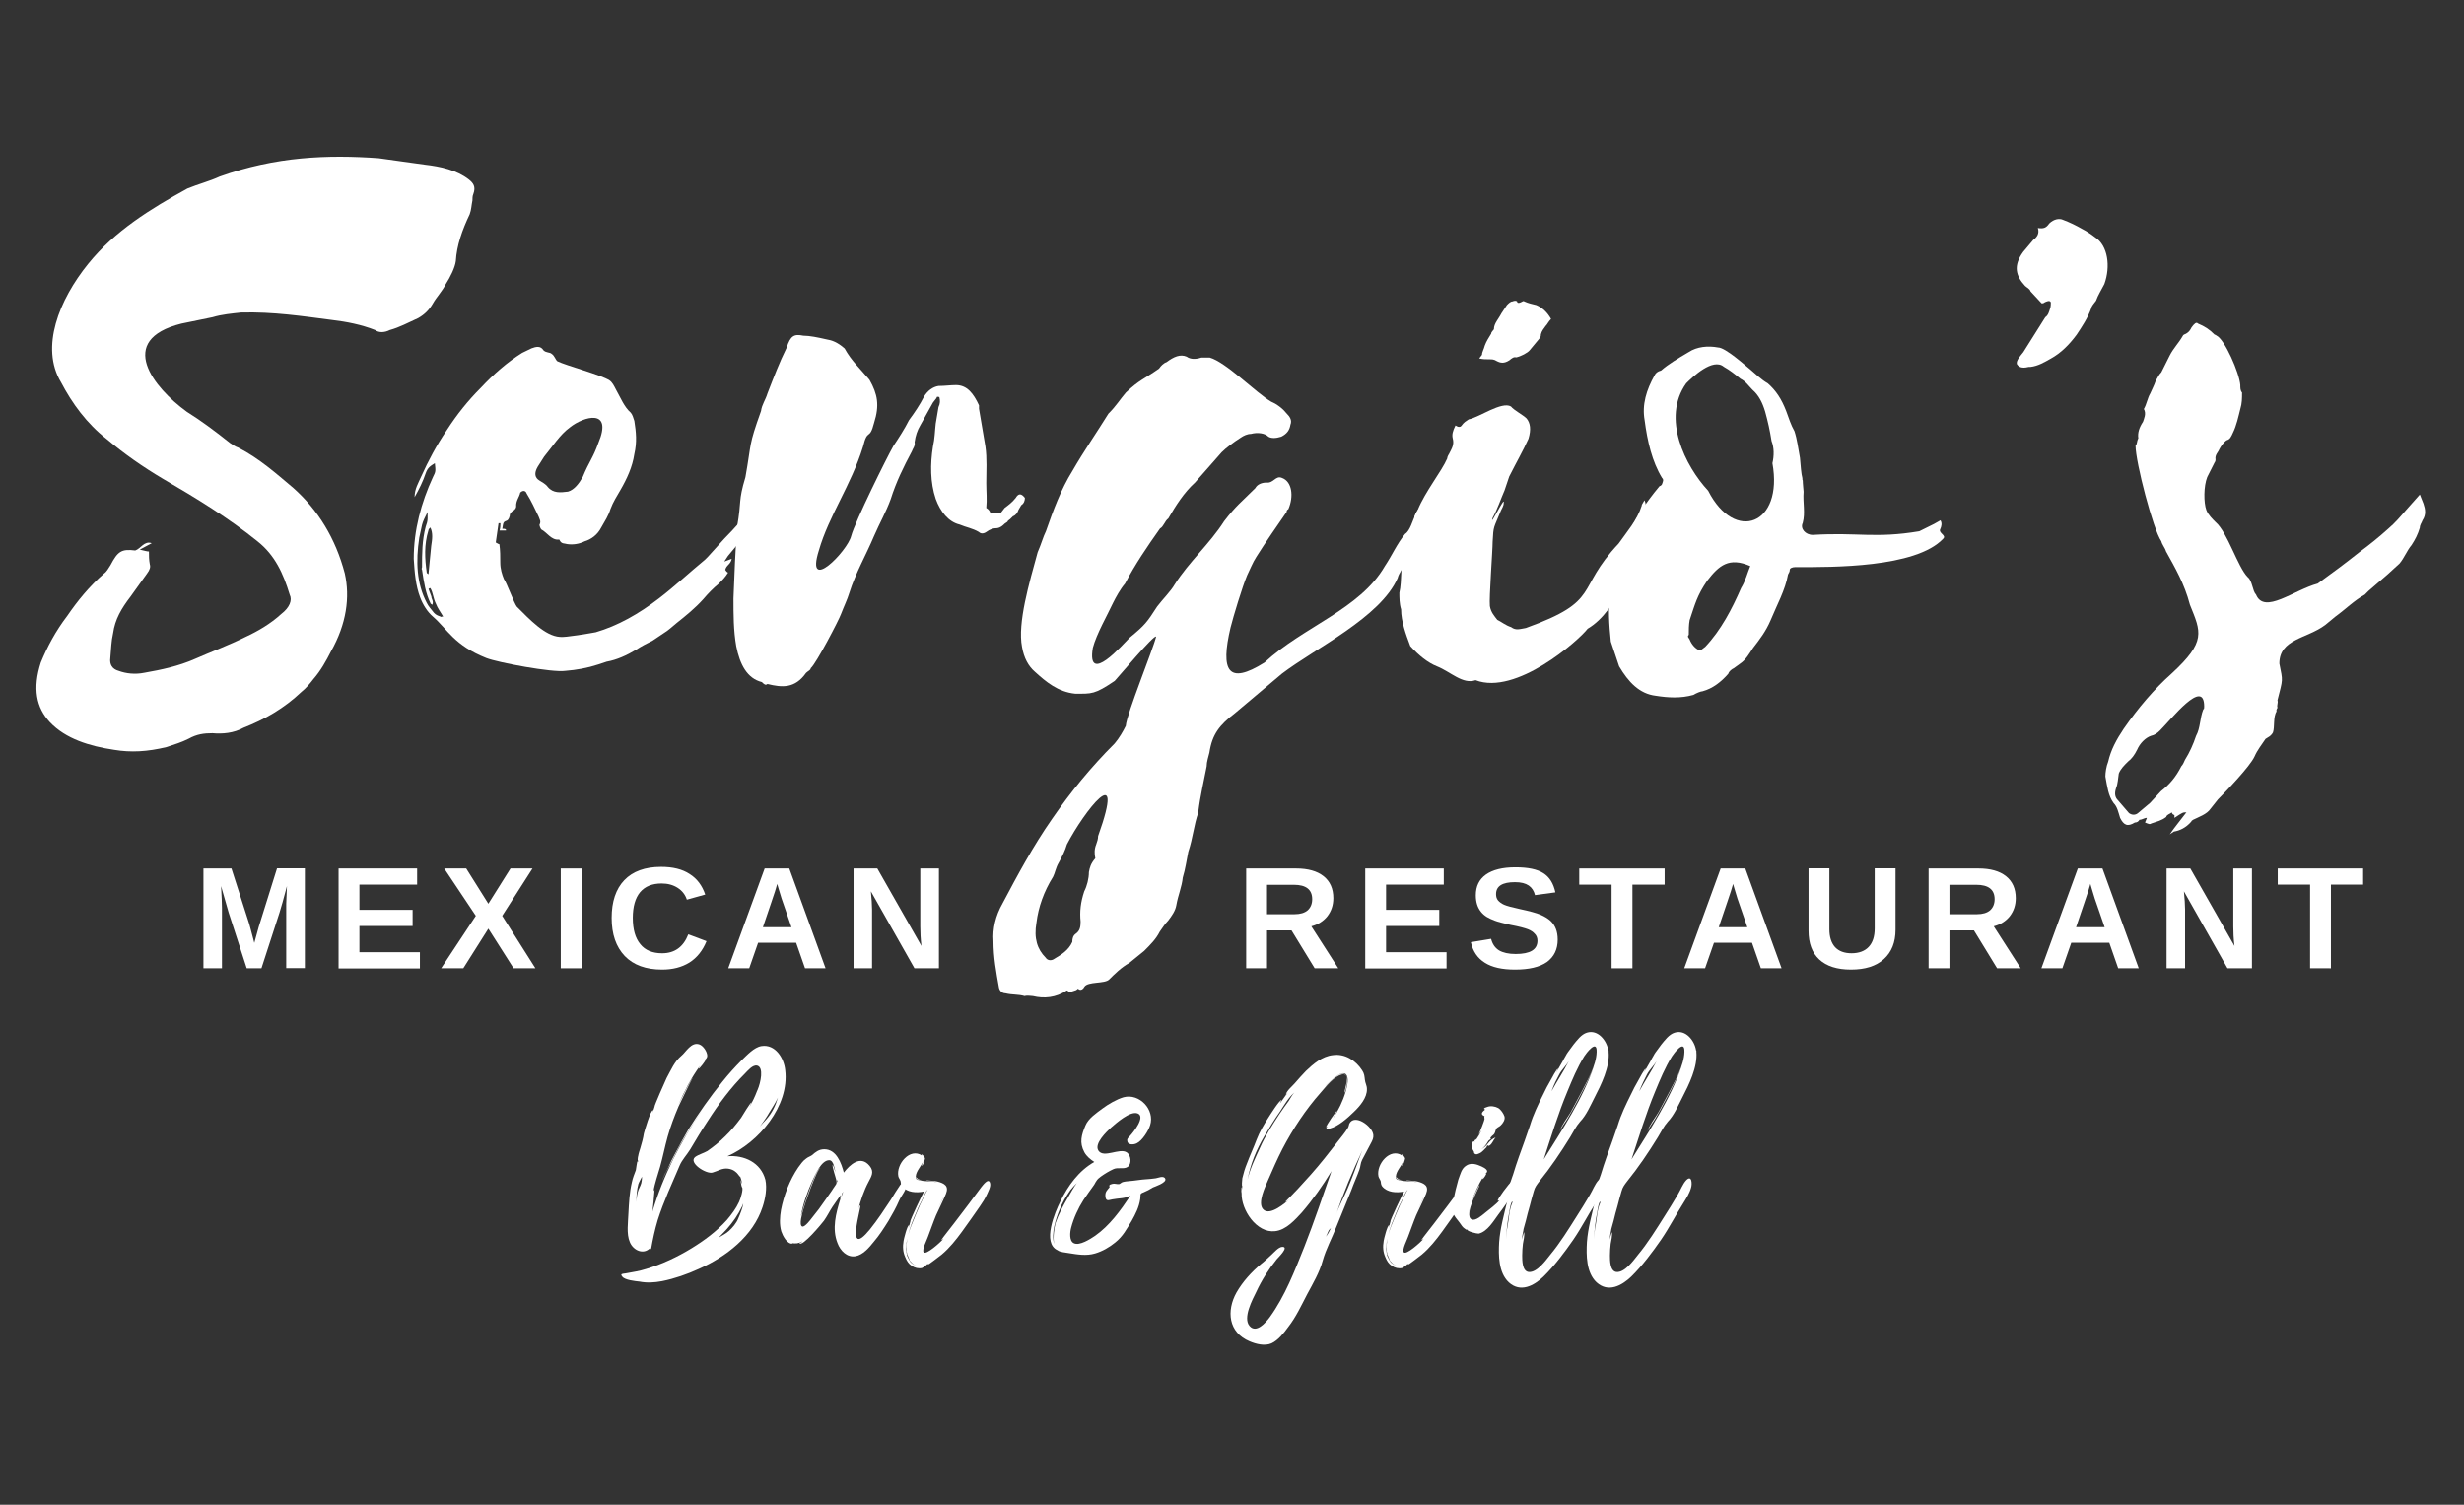 <?xml version="1.0" encoding="utf-8"?>
<!-- Generator: Adobe Illustrator 28.1.0, SVG Export Plug-In . SVG Version: 6.00 Build 0)  -->
<svg version="1.1" id="Layer_1" xmlns="http://www.w3.org/2000/svg" xmlns:xlink="http://www.w3.org/1999/xlink" x="0px" y="0px"
	 viewBox="0 0 1690.9 1032.6" style="enable-background:new 0 0 1690.9 1032.6;" xml:space="preserve">
<rect x="0" y="0" width="1690.9" height="1032.6" fill="#333333" stroke="none"/>
<style type="text/css">
	.st0{fill:#FFFFFF;}
</style>
<g>
	<g transform="translate(37.5, 168.171)">
		<g>
			<path class="st0" d="M90.7,114.4C68,98,41.6,65.2,87,53.9l21.4-4.4c6.3-1.9,13.2-2.5,19.5-3.2c22.1-0.6,42.2,2.5,62.4,5.1
				c10.1,1.2,20.2,3.2,29.6,6.9c2.5,1.9,6.3,1.9,10.1,0c6.9-1.9,12.6-5.1,19.5-8.2c4.4-2.5,7.6-5.7,10.1-10.1
				c2.5-4.4,6.3-8.2,8.8-13.2c3.2-5,6.3-11.3,6.9-15.8c0.6-10.7,4.4-21.4,9.5-32.1c1.2-3.2,1.2-6.3,1.9-9.5c0-1.2,0-3.2,0.6-4.4
				c1.9-5.1,0-7.6-3.2-10.1c-8.2-6.3-18.9-8.8-30.3-10.1l-31.5-4.4c-34.7-2.5-70.6-1.2-109.1,12.6c-6.9,3.2-14.5,5.1-22.1,8.2
				c-25.2,13.9-49.8,29-68.1,51.7C3.1,37.5-10.1,70.2,4.4,94.2c7.6,14.5,17.7,28.4,31.5,39.1c12,10.1,24.6,18.9,38.4,27.1
				c22.7,13.2,45.4,27.1,64.9,42.9c12,9.5,17.7,22.1,22.1,36.6c1.9,3.8,0,8.8-5.7,13.2c-7.5,6.9-16.4,12-24.6,15.8
				c-11.4,5.7-23.3,10.1-34.7,15.1c-11.3,5-23.3,7.5-34.7,9.5c-6.3,1.3-12.6,0.6-17.7-1.3c-4.4-1.2-6.3-4.4-5.7-8.8
				c0.6-6.3,0.6-11.4,1.9-17c1.3-9.5,5.7-17,12-25.2l11.3-15.8c1.9-2.5,2.5-4.4,1.9-6.3c-0.6-3.2-0.6-5.7-0.6-8.8
				c-1.3,0-3.2-0.6-6.3-1.3l8.2-4.4c-5-1.9-7.6,3.8-11.3,5c-9.5-1.2-12,0.6-17,10.1c-1.3,1.9-2.5,4.4-4.4,5.7
				c-10.1,8.8-18.3,18.9-25.2,29C0.6,265-5.1,275.8-9.5,286.5c-5.7,17.7-3.2,30.9,6.3,41c10.7,11.3,27.1,16.4,44.1,18.9
				c11.4,1.9,22.7,1.3,35.9-1.9c5.7-1.9,10.1-3.2,15.1-5.7c5.7-3.2,10.7-3.8,16.4-3.8c6.9,0.6,14.5,0,21.4-3.8
				c14.5-5.7,27.7-13.2,39.7-24.6c3.2-2.5,6.3-6.3,8.2-8.8c5-5.7,8.8-12.6,12-18.9c10.7-18.9,13.2-37.2,9.5-53.6
				c-6.3-23.9-18.3-43.5-35.3-58.6c-12-10.1-23.3-20.2-37.8-27.7c-1.9-0.6-3.8-1.9-5.7-3.2C110.9,128.3,100.8,120.7,90.7,114.4z"/>
		</g>
	</g>
</g>
<g>
	<g transform="translate(84.31, 168.171)">
		<g>
			<path class="st0" d="M272.7,169.9c1.9-1.9,3.8-1.3,4.4,0.6c3.2,5,5.7,10.7,8.2,15.8c0.6,1.9,1.9,3.2,0.6,5.7
				c0,0.6,0.6,2.5,1.3,3.2c3.8,1.9,6.9,7.5,12,6.9c0,0,0.6,0,0.6,0.6c1.3,2.5,3.2,1.9,5.1,2.5c3.8,0.6,8.2,0,12-1.9
				c4.4-1.3,8.8-4.4,11.4-9.5c2.5-4.4,5-8.2,6.3-12.6c1.9-5.1,4.4-8.8,6.9-13.2c4.4-7.6,8.2-15.8,9.5-24.6c1.9-8.2,1.2-15.1,0-22.7
				c-0.6-1.9-1.3-4.4-2.5-5.7c-4.4-3.8-6.9-10.1-10.1-15.8c-1.3-2.5-2.5-5-4.4-6.3c-5.7-3.8-29.6-10.1-35.9-13.2
				c-1.3-1.2-1.9-3.8-3.8-5c-1.3-1.3-3.8-0.6-5.7-2.5c-1.9-3.2-5.1-2.5-8.2-1.3L274,74c-10.1,6.3-19.5,14.5-28.4,24
				c-8.8,8.8-16.4,18.3-23.3,29c-6.9,10.1-12.6,20.8-17.7,32.1c-1.9,4.4-4.4,8.2-4.4,13.9c3.2-5.7,5.7-10.7,7.6-16.4
				c1.3-3.8,3.2-5,6.3-6.9c0.6,5.7,0.6,5.7-1.3,9.5c-8.2,17.7-13.2,36.6-13.2,56.1c0.6,9.5,1.3,18.3,4.4,26.5
				c1.9,5.1,5.1,10.1,8.8,13.2c10.1,8.8,14.5,19.6,36.6,28.4c8.2,3.2,45.4,10.1,54.2,8.8c7.6-0.6,15.1-1.9,22.7-4.4l5.7-1.9
				c6.9-1.2,13.9-4.4,20.2-8.2c3.8-2.5,7.6-4.4,11.4-6.3l7.6-5.1c3.2-1.9,5.7-4.4,8.8-6.9c6.3-5,12.6-10.1,18.3-16.4
				c3.2-3.8,6.9-7.6,10.7-10.7c2.5-2.5,4.4-4.4,6.3-7.5c-1.3-0.6-1.3-1.3-1.9-1.9c0.6-3.2,3.8-3.8,4.4-7.6l-5.1,1.9l2.5-3.8l6.3-7.6
				c2.5-5,5.7-8.8,9.5-13.2c1.2-1.2,2.5-3.2,3.2-5c2.5-5.1,3.8-10.1,5-15.8c-3.8,1.2-5.7,4.4-7.5,7.5c-5.7,8.2-12,15.1-18.9,22.1
				L401.4,214l-1.9,1.9c-10.7,8.8-20.8,18.3-31.5,26.5c-13.9,10.7-28.4,18.9-43.5,23.3c-3.2,0.6-21.4,3.8-24.6,3.2
				c-10.1-0.6-20.8-12-29.6-20.8c-1.9-2.5-6.9-16.4-8.8-18.9c-1.3-3.2-2.5-6.9-2.5-11.3c0-4.4,0-8.2-0.6-12.6
				c-0.6,0-1.3-0.6-2.5-1.2l1.9-13.2h1.3c0,1.2,0,3.2-0.6,5h4.4v-0.6c-0.6-0.6-1.2-0.6-2.5-0.6c0.6-3.8,0.6-4.4,1.9-5.1
				c1.9-0.6,2.5-1.2,3.2-3.8c0-1.9,1.2-2.5,1.9-3.2c1.3-0.6,2.5-1.9,2.5-3.2C269.6,175.5,272.1,173,272.7,169.9z M306.8,125.1
				c9.5-7.6,29.6-13.2,19.5,10.7c-3.8,10.7-6.3,12.6-10.7,23.3c-2.5,4.4-5.7,8.8-10.1,10.1c-5.1,0.6-10.1,1.3-13.9-3.2
				c-1.3-1.9-3.8-3.2-5.7-4.4c-3.2-1.9-3.8-5.1-1.2-9.5l4.4-6.9C294.8,138.3,299.9,130.1,306.8,125.1z M211,235.4
				c1.9,3.2,1.9,6.9,3.8,10.7c1.2,3.2,3.2,5.7,5,8.8c-1.2,0-1.9,0.6-1.9,0c-1.9-0.6-3.2-1.2-4.4-2.5c-1.9-2.5-3.8-4.4-5-6.9
				c-6.9-13.2-7.6-28.4-5.1-44.7l1.9-8.8c0.6-2.5,1.9-5,3.8-8.8v4.4c0,1.9-0.6,3.8-1.3,5.7c-2.5,9.5-2.5,18.3-2.5,27.7
				c0,0.6-0.6,1.2,0,1.9c1.2,8.2,2.5,16.4,5.7,22.7c0,0.6,0.6,0.6,1.3,1.3c1.2-2.5-0.6-3.8-0.6-5.7l-1.9-5.1
				C209.7,236,210.3,235.4,211,235.4z M211,193.8c1.9,3.8,1.3,8.2,0.6,12.6l-1.9,19.5c-0.6-0.6-1.2-0.6-1.2-1.2
				c-1.3-9.5-1.9-18.9,1.2-29C209.7,195.1,210.3,194.4,211,193.8z"/>
		</g>
	</g>
</g>
<g>
	<g transform="translate(123.434, 168.171)">
		<g>
			<path class="st0" d="M438.5,209.6c6.9-24,22.1-44.7,30.3-71.2c3.2-13.2,4.4-3.8,7.6-16.4c3.8-12,2.5-19.6-3.2-29.6
				c-6.3-7.5-12.6-13.2-17-21.4c-5-4.4-8.8-5.7-12.6-6.3c-5.7-1.3-11.4-2.5-15.8-2.5c-6.3-1.3-8.8,0-11.4,8.2
				c-5,10.1-8.8,20.2-13.2,31.5c-1.3,4.4-3.8,7.5-4.4,12c-8.8,24.6-6.3,20.8-10.7,45.4c-5.1,17-2.5,15.8-5.7,34
				c-1.2,16.4-1.9,32.8-2.5,49.2c0,10.7,0,22.1,1.9,32.8c2.5,12.6,7.5,22.1,17.6,24.6c1.3,1.3,2.5,2.5,3.8,1.3
				c10.1,2.5,18.9,3.2,26.5-7.6c1.3-1.3,3.2-1.9,3.2-3.2c3.8-3.2,19.5-33.4,20.8-37.2c1.9-5,4.4-10.1,5.7-14.5
				c4.4-13.9,11.4-25.8,17-39.1c3.8-8.8,8.2-16.4,11.4-25.2c3.8-12,8.8-22.1,14.5-32.8c0.6-1.9,2.5-3.8,1.9-6.3
				c0.6-4.4,1.9-8.2,3.8-11.4l8.8-15.8l2.5-3.2c0-1.3,1.3-0.6,1.9-0.6c0.6,2.5,0.6,4.4-0.6,6.9l-1.9,11.3
				c-0.6,5.1-0.6,10.1-1.9,15.8c-1.9,12-1.9,24.6,1.9,35.9c3.2,8.8,8.8,15.8,16.4,17.6c4.4,1.9,8.8,2.5,13.2,5.1
				c1.3,1.3,3.2,1.3,5.1,0c2.5-1.9,5-2.5,5.7-2.5c2.5,0,4.4-0.6,6.9-3.2l1.9-1.3c0-0.6,1.2-1.3,1.9-1.9l1.9-1.9
				c1.9-0.6,3.2-2.5,3.8-4.4l1.9-3.2c1.9-1.2,2.5-3.2,2.5-5c-2.5-3.2-4.4-3.2-6.3,0c-2.5,3.2-5.1,5-7.6,6.9l-2.5,3.2
				c-1.3,1.3-5.7-0.6-6.9,0.6c-0.6,0.6,0-1.9-3.2-3.8c0.6-5.7,0-11.4,0-17c0-8.2,0.6-17-0.6-25.2l-4.4-25.9V110
				c-3.8-8.2-8.2-13.9-15.8-13.9c-3.8,0-7.6,0.6-12,0.6c-3.8,0.6-7.6,3.2-10.1,7.6c-2.5,5-6.3,10.7-10.1,15.8
				c-3.2,6.3-6.9,12-10.7,17.7c-4.4,7.6-26.5,52.3-29,61.8C458.1,210.2,429,239.8,438.5,209.6z"/>
		</g>
	</g>
</g>
<g>
	<g transform="translate(163.257, 168.171)">
		<g>
			<path class="st0" d="M568.9,511.5c1.9,1.3,1.9,1.3,5.7,0c0.6,0,1.9-1.2,1.9-1.2c1.9,1.9,3.8,0,4.4-1.3c2.5-3.8,13.9-1.9,17-5
				c3.8-3.8,8.2-8.2,13.9-11.4l10.1-8.2c4.4-4.4,8.2-8.2,10.7-13.2c1.9-2.5,3.2-5,5.7-7.5c2.5-3.2,5.1-6.9,5.7-10.7
				c1.2-6.9,3.8-12.6,4.4-18.9c1.9-6.3,2.5-11.4,3.8-17.7c3.2-9.5,3.8-18.3,6.9-27.1v-0.6c1.3-10.7,3.8-20.8,5.7-30.9
				c0-3.2,1.3-6.9,1.9-9.5c1.9-12.6,6.9-18.9,17.6-27.1l32.2-27.1c23.3-17.7,67.4-38.5,79.4-65.6c1.2-5.7,12.6-18.3,14.5-23.3
				c1.9-6.9,2.5-8.8,7.6-13.9l2.5-4.4c1.9-3.2,4.4-0.6,0-5.7c-13.2-10.1-12.6,12.6-19.5,17c-5.7,6.9-8.8,14.5-13.9,22.1
				c-17,29.6-56.1,41.6-82.6,66.2c-25.2,15.8-30.3,5.7-23.3-24c1.9-7.6,8.2-28.4,11.4-35.9c1.9-3.8,3.8-8.8,6.3-12.6
				c6.3-10.1,13.9-20.8,20.8-30.9c0-0.6,0-1.2,1.2-1.9c3.8-8.8,2.5-18.9-4.4-21.4c-4.4-1.9-5.7,3.8-10.7,3.2c-3.2,0-6.3,1.3-7.6,3.8
				c-9.5,9.5-13.2,12-21.4,22.7c-10.1,15.8-24,27.7-34,43.5c-2.5,4.4-8.2,10.1-12,15.1c-6.9,10.7-8.2,12.6-18.9,21.4
				c-4.4,4.4-29.6,33.4-25.2,6.9c2.5-9.5,10.1-22.7,13.9-30.9c1.9-3.8,5-9.5,8.2-13.2c6.9-13.2,15.1-25.2,24-37.8
				c2.5-1.3,3.2-5.1,5.7-6.9c5.1-8.8,10.7-17.7,18.3-24.6l18.3-20.8c3.2-3.2,8.2-6.9,13.2-10.1c1.9-1.3,4.4-2.5,6.9-2.5
				c4.4-1.2,9.5-0.6,12,1.9c1.9,1.2,5,1.2,8.8,0c3.8-1.9,5.7-4.4,6.3-8.2c1.3-3.2-0.6-5.7-2.5-7.6c-2.5-3.2-6.3-6.3-10.7-8.2
				c-10.7-6.3-30.9-27.1-42.2-30.3h-5.7c-3.8,1.3-7.5,1.3-10.1-0.6c-4.4-1.9-8.8,0-13.9,3.8c-1.9,0.6-3.8,2.5-5.1,4.4
				c-10.7,7.5-13.2,7.5-22.7,16.4c-3.8,4.4-6.9,9.5-12,14.5c-8.2,13.2-17,25.9-24.6,39.1c-8.2,13.2-13.2,27.1-18.3,41.6
				c-1.9,3.8-3.2,8.8-5.7,14.5c-5.7,20.8-13.9,48.5-10.7,64.9c1.3,7.6,4.4,13.2,8.8,17c7.6,6.9,15.8,13.9,27.7,15.1
				c11.4,0,13.2,0.6,27.1-8.8c1.3-1.2,27.7-32.8,28.4-30.3c-1.9,8.2-20.2,53-20.8,61.2c-1.9,3.8-4.4,8.2-7.6,12
				c-16.4,16.4-30.3,33.4-42.9,51.7c-13.2,18.9-24,39.1-34,58c-5,8.8-6.9,17.7-6.3,25.9c0,11.3,1.9,21.4,3.8,32.1
				c0.6,2.5,2.5,3.8,4.4,3.8c5,1.2,8.8,0.6,13.2,1.9c1.9-0.6,4.4,0,5.7,0C553.1,517.2,561.3,516.6,568.9,511.5z M568.9,411.3
				c11.4-22.1,41-60.5,21.4-5.7c0,1.9-0.6,3.8-1.3,5.7c-1.3,3.2-1.3,6.3-0.6,9.5c-3.2,3.8-3.8,6.3-4.4,9.5c0,4.4-1.3,9.5-3.2,13.2
				c-2.5,7.5-3.2,13.9-2.5,20.8c0,3.8-0.6,6.3-3.2,8.2c-1.9,1.3-2.5,3.2-2.5,5.7c-2.5,5.7-7.6,8.8-12,11.4c-2.5,1.9-5.1,1.3-6.3-0.6
				c-5.7-5.7-8.2-13.2-6.3-24c1.3-10.7,5.1-21.4,11.4-31.5c1.3-2.5,1.9-6.3,3.8-9.5C565.7,419.5,567.6,415.7,568.9,411.3z"/>
		</g>
	</g>
</g>
<g>
	<g transform="translate(208.902, 168.171)">
		<g>
			<path class="st0" d="M789.9,123.8c-1.9,3.8-2.5,6.3-1.9,8.8c1.2,4.4-0.6,6.9-2.5,10.7c0,0-1.3,1.9-1.3,3.2
				c-3.8,8.8-15.1,22.7-20.2,35.3c-7.6,12.6,5.7-0.6,5.7-0.6c-3.2,4.4-3.8,8.2-6.9,12.6c-0.6,0.6-1.2,3.2-1.9,3.2
				c-4.4,0.6-3.2,3.8-4.4,4.4c0,3.8-1.2,6.9-1.9,10.1c-2.5,5-1.3,19.5-3.2,27.1c0,3.2,0,7.6,1.2,11.4c0,8.2,3.2,17,6.3,25.2
				c5.7,6.3,12,11.4,18.3,13.9c9.5,3.8,17.7,12.6,26.5,9.5c27.7,10.7,70.6-27.1,76.9-35.3c21.4-12.6,30.9-47.3,44.1-71.2
				c-8.8-1.9-1.9-10.7-5.1-17c-1.9,3.2-1.9,3.2-1.9,3.8c-3.2,10.1-10.1,17.7-15.8,25.9c-30.2,32.1-11.3,39.1-63.7,58
				c-3.8,0.6-6.9,1.9-10.1-0.6c-3.8-1.2-6.9-3.8-9.5-5c-1.9-2.5-4.4-5.1-5.1-9.5c-0.6-5.7,1.9-37.8,1.9-44.1
				c0.6-11.4,0.6-8.8,5.7-21.4c0.6-1.3,1.9-3.2,1.9-5.1c1.3-6.3-10.1,17.7-7.6,10.1c3.2-5.7,5.7-13.2,8.2-18.9l3.2-9.5
				c5.1-10.1,9.5-17.7,13.2-25.9c1.9-6.3,1.3-10.7-1.3-13.9c-2.5-2.5-8.8-5.7-10.7-8.2c-6.3-3.8-22.1,7.6-29,8.8
				c-1.9,1.3-3.2,1.9-5,4.4l-0.6,0.6C791.8,125.1,791.2,124.5,789.9,123.8z M855.5,50.7c-2.5-4.4-5.7-7.6-10.1-9.5
				c-2.5-0.6-5.7-1.3-8.2-2.5c-0.6-0.6-1.3,0-2.5,0.6c-1.3,0.6-2.5,0.6-2.5-0.6c-0.6-0.6-1.9-0.6-3.2,0c-1.3,0-2.5,1.2-3.8,2.5
				l-3.8,5.7c-1.9,3.8-5.1,6.9-5.1,10.7c0,0.6-1.9,1.9-1.9,3.2c-1.9,3.2-3.2,5-4.4,8.2c-0.6,2.5-1.9,4.4-1.9,6.3l-1.9,2.5
				c2.5,0.6,4.4,0.6,6.9,0.6c1.9,0,3.2,0,5.1,1.2c2.5,1.3,5,1.9,8.8-0.6c1.3-1.2,3.2-2.5,4.4-1.9c3.2-0.6,8.2-3.2,9.5-5l6.3-7.6
				c1.3-1.3,1.3-2.5,1.3-3.2c0.6-2.5,1.9-3.8,3.2-5.7C852.9,54.5,853.6,52.6,855.5,50.7z"/>
		</g>
	</g>
</g>
<g>
	<g transform="translate(237.314, 168.171)">
		<g>
			<path class="st0" d="M904,161.7c-0.6,1.9-0.6,3.2-2.5,3.8c-9.5,11.4-17.6,23.3-23.3,37.2c-5.7,11.4-9.5,22.7-10.7,34.7
				c-1.3,12-0.6,23.3,0.6,34.7l5.7,17c6.3,10.7,13.9,18.9,25.2,20.2c8.2,1.3,17,1.9,25.8-0.6c1.9-1.2,5.1-2.5,6.3-2.5
				c6.9-1.9,12.6-6.3,17.6-12c0.6-1.9,2.5-3.2,3.8-3.8l4.4-3.2c3.8-2.5,6.3-6.9,8.8-10.7c4.4-5.7,8.8-11.4,12-18.9
				c4.4-10.7,10.1-20.8,12-31.5c0.6-1.2,1.2-1.9,1.2-3.2c0-1.2,1.9-1.9,3.8-1.9h1.9c22.7,0,80.7,0.6,99.6-19.5
				c2.5-2.5-3.8-3.8-1.9-6.9c0.6-1.3,1.3-3.8,0-5.7l-4.4,2.5l-10.1,5c-30.3,5.1-42.3,0.6-73.1,2.5c-5.1,0-8.8-4.4-6.9-8.2
				c1.9-6.9,0-13.9,0.6-21.4c0-0.6-0.6-5.7-0.6-8.2c-1.3-5.1-1.3-9.5-1.9-15.1c-1.2-6.3-1.9-12.6-3.8-18.3
				c-2.5-4.4-3.8-8.8-5.7-13.9c-3.2-8.2-6.9-13.9-12.6-18.9c-4.4-2.5-8.2-6.3-12-9.5c-3.2-2.5-17-15.1-22.1-15.1
				c-6.9-1.3-14.5-0.6-20.2,3.2c-7.5,4.4-13.9,8.2-18.9,12.6c-2.5,0.6-3.8,1.9-4.4,3.2c-5.7,10.1-8.8,20.2-6.9,30.9
				c1.9,14.5,5.1,28.4,12,39.7C904,160.4,904,161,904,161.7z M979,149.7c7.6,42.2-25.8,54.9-44.1,18.9c-15.8-17-32.1-49.8-15.1-73.7
				c4.4-4.4,18.3-17.7,25.8-11.4c4.4,2.5,7.6,5.1,11.4,8.2c3.8,1.9,5.7,5,8.2,7.5c4.4,3.8,6.9,8.8,8.8,15.1
				c1.9,6.9,3.2,12.6,4.4,20.2C980.2,139,980.2,144.6,979,149.7z M934.2,230.4c8.2-10.7,15.1-16.4,29.6-10.1
				c-1.9,4.4-3.2,10.1-6.3,15.1c-6.3,14.5-13.9,29-24.6,40.3l-2.5,1.9c-0.6,0.6-0.6,0.6-1.3,0.6c-3.2-1.2-5.7-4.4-6.9-7.5
				c-0.6-1.3-1.9-1.9-0.6-3.2c0-3.2,0-6.9,0.6-10.1C926,246.1,927.3,240.5,934.2,230.4z M999.8,161v0.6
				C999.1,159.1,999.1,159.8,999.8,161z M1000.4,162.3c0,0-0.6,0-0.6-0.6C999.8,162.3,1000.4,162.3,1000.4,162.3z"/>
		</g>
	</g>
</g>
<g>
	<g transform="translate(273.877, 168.171)">
		<g>
			<path class="st0" d="M1124.6-11.7c1.2,3.8-0.6,6.3-3.2,8.2l-6.9,8.2c-6.9,9.5-5.1,16.4,1.3,23.3c1.2,1.2,3.2,1.9,3.8,3.8l7.6,8.2
				c0.6,0,1.3,0,1.9-0.6c1.2-0.6,3.8-1.9,4.4,0c0,0.6,0,3.2-0.6,4.4c-0.6,1.9-1.2,4.4-3.2,5.7l-15.1,24c-1.9,2.5-5.1,5.7-4.4,8.2
				c1.9,3.2,5.7,2.5,8.2,1.9h1.2c5.1-0.6,9.5-3.2,13.9-5.7c6.9-3.8,12.6-9.5,17.7-16.4c3.8-5.7,7.6-11.4,10.1-18.3
				c0-1.2,1.9-3.2,3.2-5c1.3-3.8,3.8-7.6,5.7-11.4c4.4-12,2.5-26.5-6.3-32.1c-3.2-2.5-6.3-4.4-8.8-5.7c-4.4-2.5-8.2-4.4-13.2-6.3
				c-2.5-1.2-6.3-0.6-9.5,2.5C1130.3-11.7,1128.4-11.1,1124.6-11.7z"/>
		</g>
	</g>
</g>
<g>
	<g transform="translate(303.103, 168.171)">
		<g>
			<path class="st0" d="M1188.7,402.5c3.8-0.6,8.2-2.5,12-6.9c0-0.6,0.6-0.6,1.2-1.2c3.8-1.9,9.5-3.8,12-7.6l5-6.3
				c5.1-5.1,22.1-22.7,25.2-29.6c1.9-4.4,5-8.2,7.5-12l1.9-1.2c1.2-0.6,2.5-1.9,3.2-3.2c1.3-3.8,0-10.7,2.5-14.5
				c0,0-0.6-0.6,0.6-2.5c-0.6-1.9,0.6-3.2,0-5.1c3.8-15.1,3.8-12.6,1.3-25.2c0-17,18.9-17,31.5-26.5l6.9-5.7
				c6.9-5,13.2-11.3,20.2-15.1l2.5-2.5l13.2-11.4l8.2-7.5c3.2-3.8,5-8.8,8.2-12.6c2.5-3.8,4.4-7.5,5.7-12c0-1.9,1.2-3.2,1.9-5.1
				c2.5-3.8,1.9-7.5,0.6-11.3l-2.5-6.3l-9.5,10.7c-3.8,4.4-7.5,8.8-12,12.6c-6.3,5.7-13.2,11.3-20.2,16.4
				c-9.5,7.6-18.9,14.5-28.4,21.4c-16.4,4.4-36.6,21.4-42.3,7.6c-2.5-2.5-2.5-9.5-5.7-12c-6.9-6.9-13.9-30.9-22.1-37.8
				c-1.9-1.9-5.1-5-6.3-8.2c-1.9-5.1-1.9-16.4,0.6-22.7l5.1-10.1c0.6-0.6,0.6-1.9,0.6-1.9c-0.6-3.2,1.9-5.1,2.5-6.9
				c1.3-2.5,3.2-5,5-6.3c2.5-0.6,3.2-2.5,4.4-5.1c2.5-5,3.8-11.3,5.1-16.4c1.2-3.8,1.2-7.5,1.2-11.3c-1.2-1.3-1.2-3.2-1.2-5.1
				c-0.6-8.2-10.7-31.5-16.4-34c-0.6-0.6-1.2-0.6-1.2-0.6c-3.8-3.8-6.9-5.7-11.4-7.6c-1.2-1.3-2.5,0-4.4,2.5
				c-1.3,2.5-1.9,3.2-3.8,4.4c-1.3,0.6-1.9,0.6-2.5,1.9c-2.5,4.4-6.3,8.2-8.8,13.2l-5.7,11.4c-1.9,1.9-2.5,3.8-3.8,5.7
				c-1.3,3.8-2.5,5.7-3.8,8.8c-1.9,3.2-2.5,7.5-4.4,10.7c1.9,3.2,0,6.9-0.6,8.8c-2.5,3.8-3.8,7.5-3.2,11.3c-1.3,2.5-0.6,3.8-1.9,5.1
				c0,11.3,12,57.4,17.7,65.6c0.6,2.5,2.5,4.4,3.2,6.9c6.3,11.4,12.6,22.1,16.4,36.6c7.6,18.9,11.4,25.2-12.6,47.3
				c-12,10.7-22.7,23.3-32.8,37.8c-5.1,7.6-8.8,14.5-10.7,22.7c-1.3,3.2-1.9,7.5-1.9,10.1c1.3,6.9,1.9,13.2,5.7,18.3
				c2.5,2.5,3.2,6.3,4.4,10.1c2.5,5,5.1,6.3,10.1,3.2c1.3,0,2.5-0.6,3.2-1.9c1.9,0,3.2-1.3,5.1-1.3l-1.3,3.2
				c3.2,1.3,3.2,1.3,4.4,0.6c3.8-1.3,6.9-1.9,10.1-4.4c0.6-1.9,2.5-1.9,3.8-3.2c0.6,1.3,0.6,1.3,1.9,1.9v1.9
				c5.7-3.8,5.7-3.8,8.2-3.8c-3.8,5.1-7.6,9.5-11.4,15.1L1188.7,402.5z M1179.2,333.1c7.6-7.6,30.3-36.6,30.3-16.4
				c0,0.6,0,1.9-0.6,1.9c-2.5,6.3-1.9,12.6-5,18.3c-1.9,5.7-4.4,11.3-7.6,16.4c-0.6,1.3-1.3,3.2-2.5,4.4c-3.8,7.5-8.2,12.6-13.9,17
				l-7.6,8.2l-7.5,6.3c-2.5,2.5-5.1,1.9-6.9,0.6l-7.6-8.8c-1.9-1.9-2.5-4.4-1.3-8.2c1.3-3.2,1.3-6.3,1.9-10.1
				c1.2-3.2,3.8-5.7,6.3-8.2c2.5-1.9,4.4-4.4,6.3-8.2c1.9-4.4,5.7-8.2,9.5-9.5C1175.4,336.3,1177.3,335,1179.2,333.1z"/>
		</g>
	</g>
</g>
<g>
	<g transform="translate(54.313, 200.177)">
		<g>
			<path class="st0" d="M142.1,464.3v-41.5c0-0.9,0-1.8,0-2.8c0-1,0.2-5,0.5-12.1c-2.3,8.7-4,14.8-5.1,18.2l-12.4,38.2H115
				l-12.4-38.2l-5.2-18.2c0.4,7.5,0.6,12.5,0.6,14.9v41.5H85.3v-68.5h19.2l12.3,38.3l1,3.7l2.4,9.1l3-10.9l12.6-40.3h19.1v68.5
				H142.1z"/>
		</g>
	</g>
</g>
<g>
	<g transform="translate(71.449, 200.177)">
		<g>
			<path class="st0" d="M160.9,464.3v-68.5h53.9v11.1h-39.6v17.3h36.5v11.1h-36.5v18h41.5v11.1H160.9z"/>
		</g>
	</g>
</g>
<g>
	<g transform="translate(85.532, 200.177)">
		<g>
			<path class="st0" d="M266.9,464.3l-17.3-27.2l-17.2,27.2h-15.2l23.8-36l-21.7-32.5h15.1l15.2,24.2l15.2-24.2h15.1l-20.8,32.5
				l22.8,36H266.9z"/>
		</g>
	</g>
</g>
<g>
	<g transform="translate(99.615, 200.177)">
		<g>
			<path class="st0" d="M285.2,464.3v-68.5h14.3v68.5H285.2z"/>
		</g>
	</g>
</g>
<g>
	<g transform="translate(106.544, 200.177)">
		<g>
			<path class="st0" d="M347.8,454c8.6,0,14.6-4.3,18-13l12.5,4.7c-2.7,6.6-6.7,11.5-11.8,14.7c-5.2,3.2-11.4,4.8-18.7,4.8
				c-11.1,0-19.6-3.1-25.6-9.3c-6-6.3-9-15-9-26.2c0-11.2,2.9-19.8,8.7-25.9c5.8-6,14.2-9.1,25.2-9.1c8.1,0,14.6,1.6,19.6,4.9
				c5.1,3.2,8.6,7.9,10.7,14.1l-12.6,3.5c-1.1-3.4-3.2-6.1-6.3-8.1c-3.1-2-6.8-3-11-3c-6.5,0-11.4,2-14.8,6c-3.3,4-5,9.9-5,17.6
				c0,7.9,1.7,13.9,5.2,18.1C336.2,451.9,341.2,454,347.8,454z"/>
		</g>
	</g>
</g>
<g>
	<g transform="translate(121.641, 200.177)">
		<g>
			<path class="st0" d="M430.8,464.3l-6.1-17.5h-26.1l-6.1,17.5h-14.4l25-68.5h16.9l24.9,68.5H430.8z M411.7,406.4l-0.3,1.1
				c-0.3,1.1-0.7,2.5-1.2,4c-0.5,1.5-3.2,9.7-8.3,24.6h19.6l-6.8-19.7l-2-6.6L411.7,406.4z"/>
		</g>
	</g>
</g>
<g>
	<g transform="translate(136.739, 200.177)">
		<g>
			<path class="st0" d="M490.8,464.3l-29.9-52.8c0.5,5.1,0.8,9.3,0.8,12.4v40.4h-12.7v-68.5h16.3l30.3,53.2
				c-0.6-4.9-0.8-9.3-0.8-13.4v-39.8h12.8v68.5H490.8z"/>
		</g>
	</g>
</g>
<g>
	<g transform="translate(151.837, 200.177)">
	</g>
</g>
<g>
	<g transform="translate(158.765, 200.177)">
	</g>
</g>
<g>
	<g transform="translate(165.694, 200.177)">
	</g>
</g>
<g>
	<g transform="translate(172.623, 200.177)">
	</g>
</g>
<g>
	<g transform="translate(179.551, 200.177)">
	</g>
</g>
<g>
	<g transform="translate(186.482, 200.177)">
		<g>
			<path class="st0" d="M715.7,464.3l-15.9-26h-16.8v26h-14.3v-68.5h34.2c8.2,0,14.5,1.8,18.9,5.3c4.4,3.5,6.7,8.5,6.7,15.1
				c0,4.8-1.4,8.9-4.1,12.4c-2.7,3.4-6.4,5.7-11,6.9l18.5,28.8H715.7z M714,416.9c0-6.6-4.2-9.9-12.6-9.9h-18.4v20.2h18.8
				c4,0,7-0.9,9.1-2.7C712.9,422.7,714,420.1,714,416.9z"/>
		</g>
	</g>
</g>
<g>
	<g transform="translate(201.58, 200.177)">
		<g>
			<path class="st0" d="M735.3,464.3v-68.5h53.9v11.1h-39.6v17.3h36.5v11.1h-36.5v18h41.5v11.1H735.3z"/>
		</g>
	</g>
</g>
<g>
	<g transform="translate(215.663, 200.177)">
		<g>
			<path class="st0" d="M853.3,444.6c0,6.7-2.5,11.8-7.4,15.4c-5,3.5-12.3,5.2-21.9,5.2c-8.8,0-15.7-1.5-20.7-4.7
				c-5-3.1-8.2-7.8-9.6-14.1l13.9-2.3c0.9,3.6,2.7,6.2,5.4,7.9c2.7,1.6,6.6,2.5,11.4,2.5c10,0,15-3,15-9.1c0-1.9-0.6-3.5-1.8-4.7
				c-1.1-1.3-2.7-2.4-4.8-3.2c-2.1-0.8-6.1-1.9-12-3c-5.1-1.2-8.7-2.1-10.7-2.9c-2-0.7-3.8-1.6-5.4-2.5c-1.6-1-3-2.2-4.1-3.6
				c-1.1-1.4-2-3-2.6-4.9c-0.6-1.9-0.9-4-0.9-6.4c0-6.2,2.3-10.9,6.9-14.2c4.7-3.3,11.4-5,20.3-5c8.5,0,14.9,1.3,19.1,4
				c4.3,2.7,7,7.1,8.3,13.2l-14,1.9c-0.7-2.9-2.1-5.1-4.3-6.6c-2.2-1.5-5.3-2.3-9.4-2.3c-8.7,0-13,2.7-13,8.2c0,1.8,0.4,3.2,1.4,4.4
				c1,1.1,2.3,2.1,4.1,2.9c1.8,0.8,5.5,1.8,11,3c6.6,1.4,11.3,2.7,14.1,3.9c2.8,1.2,5,2.6,6.7,4.1c1.7,1.6,3,3.5,3.8,5.7
				C852.8,439.2,853.3,441.7,853.3,444.6z"/>
		</g>
	</g>
</g>
<g>
	<g transform="translate(229.746, 200.177)">
		<g>
			<path class="st0" d="M890.5,406.9v57.4h-14.3v-57.4H854v-11.1h58.6v11.1H890.5z"/>
		</g>
	</g>
</g>
<g>
	<g transform="translate(242.797, 200.177)">
		<g>
			<path class="st0" d="M965.6,464.3l-6.1-17.5h-26.1l-6.1,17.5H913l25-68.5h16.9l24.9,68.5H965.6z M946.5,406.4l-0.3,1.1
				c-0.3,1.1-0.7,2.5-1.2,4c-0.5,1.5-3.2,9.7-8.3,24.6h19.6l-6.8-19.7l-2-6.6L946.5,406.4z"/>
		</g>
	</g>
</g>
<g>
	<g transform="translate(257.894, 200.177)">
		<g>
			<path class="st0" d="M1012.3,465.2c-9.5,0-16.7-2.3-21.7-6.9c-5-4.6-7.4-11.2-7.4-19.7v-42.9h14.3v41.7c0,5.4,1.3,9.5,3.9,12.4
				c2.6,2.8,6.4,4.2,11.3,4.2c5.1,0,9.1-1.5,11.8-4.4c2.7-2.9,4.1-7.1,4.1-12.6v-41.3h14.3v42.1c0,8.7-2.7,15.4-8,20.2
				C1029.5,462.9,1022,465.2,1012.3,465.2z"/>
		</g>
	</g>
</g>
<g>
	<g transform="translate(272.992, 200.177)">
		<g>
			<path class="st0" d="M1097.5,464.3l-15.9-26h-16.8v26h-14.3v-68.5h34.2c8.2,0,14.5,1.8,18.9,5.3c4.4,3.5,6.7,8.5,6.7,15.1
				c0,4.8-1.4,8.9-4.1,12.4c-2.7,3.4-6.4,5.7-11,6.9l18.5,28.8H1097.5z M1095.8,416.9c0-6.6-4.2-9.9-12.6-9.9h-18.4v20.2h18.8
				c4,0,7-0.9,9.1-2.7C1094.7,422.7,1095.8,420.1,1095.8,416.9z"/>
		</g>
	</g>
</g>
<g>
	<g transform="translate(288.09, 200.177)">
		<g>
			<path class="st0" d="M1165.5,464.3l-6.1-17.5h-26.1l-6.1,17.5h-14.4l25-68.5h16.9l24.9,68.5H1165.5z M1146.4,406.4l-0.3,1.1
				c-0.3,1.1-0.7,2.5-1.2,4c-0.5,1.5-3.2,9.7-8.3,24.6h19.6l-6.8-19.7l-2-6.6L1146.4,406.4z"/>
		</g>
	</g>
</g>
<g>
	<g transform="translate(303.187, 200.177)">
		<g>
			<path class="st0" d="M1225.4,464.3l-29.9-52.8c0.5,5.1,0.8,9.3,0.8,12.4v40.4h-12.7v-68.5h16.3l30.3,53.2
				c-0.6-4.9-0.8-9.3-0.8-13.4v-39.8h12.8v68.5H1225.4z"/>
		</g>
	</g>
</g>
<g>
	<g transform="translate(318.285, 200.177)">
		<g>
			<path class="st0" d="M1281.3,406.9v57.4H1267v-57.4h-22.2v-11.1h58.6v11.1H1281.3z"/>
		</g>
	</g>
</g>
<g>
	<g transform="translate(108.449, 235.077)">
		<g>
			<path class="st0" d="M390.7,558.4c21.5-9.4,42.7-34.6,39.7-59.1c-0.8-8.2-6.8-18-16.3-16.5c-5.1,0.8-10,6.3-13.6,9.7
				c-4.6,4.6-9,9.5-13.1,14.6c-8.5,10.4-16.3,21.6-23.5,33c-3.2,5.5-6.3,11.1-9.2,16.7c-1.7,3.1-3.2,6.1-4.6,9.4
				c-1.2,2.6-3.6,6-3.9,8.9c0.5-3.1,3.7-8,5.3-11.1c2.1-4.3,4.3-8.5,6.5-12.8c4.8-8.4,9.9-16.5,15.3-24.4
				c-14.5,21.3-26.7,44.8-34,69.6l0.7-6.5c0-0.5,0.8-8.7,0.7-8.5c-0.3,0.3-0.5,0.7-0.7,1c0.8-5.4,3.1-11.6,4.6-17
				c1.9-6.8,3.2-13.6,5.1-20.4c2-7.1,4.6-14,7.5-20.8c0.8-1.5,8.9-18.9,9.7-19.4c-1.2,0.5-8.2,15-9.9,18.5c4.1-9.5,8.9-18.7,15-27.1
				c-0.5,0.8-1.2,2.1-1,2.1c0.5,0.2,4.9-5.6,4.6-5.8c-0.3,0-0.7,0.2-0.8,0.3c1-1.2,2.1-1.5,2.1-3.6c-0.2-2.7-2.7-6.5-5.3-7.5
				c-5.6-2.1-9.4,5.3-12.4,7.7c-4.9,4.1-7.1,9.7-10.2,15.3c-0.7,1.5-8.8,19.6-8.3,19.8l-1.2,3.7c-0.2-0.2,0.5-1.2,0.2-1.4
				c-1.7-0.3-6,14.8-6.3,16c-0.5,3.4-1.4,6.5-2.4,9.9c-0.5,1.7-1.2,3.6-1.5,5.5c-0.2,0.2-0.7,4.6,0,2.9c0,0.5-0.2,0.8-0.2,1.2
				c-0.2-0.2-0.2-0.3-0.2-0.5c-0.5,0.2-1,5.5-1.2,6.1c-1,2.7-2.1,5.3-2.7,8.2c-1.7,7-2,14.3-2.4,21.5c-0.2,6-1.5,14.1,1,19.8
				c2.2,5.4,9.2,9,14,3.9l0.5,1c1.2-6.8,2.6-13.4,4.6-20.1c4.1-12.9,9.7-24.8,15-37.3c1.7-4.1,4.9-7.3,7.3-11.2
				c3.9-6.6,7.8-13.1,12.1-19.6c7.3-11.4,15.7-22.8,25.4-32.4c1.9-1.9,5.4-6.3,8.5-5.5c4.6,1.2,2.4,11.6,0.2,16.7l-0.2,0.5l-0.2,0.2
				v0.2c-1.4,3.8-3.2,7.3-5.1,10.9c0-0.2,1.4-3.2,1.4-3.2c-0.8-0.2-6.3,9.2-7.1,10.4c-3.4,4.6-7,9-11.1,12.9c-3.7,3.7-7.8,7-12.1,10
				c-2.6,1.5-6.1,2.4-8.4,4.1c-4.9,3.9,7.5,11.9,11.9,10.7c3.7-1,6.5-3.2,10.7-2.7c2.1,0.3,3.9,1,5.5,2.5c0.2,0,2.2,2.4,2.7,3.2
				v-0.5c0.8,1.9,1.2,3.7,1.4,5.6c-0.2-0.8-0.8-2.1-1-3.2c0,1.9,0.7,5.1,1,5.3c1,1-1,7.8-2.1,10c-2,4.4-5.1,8.5-8.3,12.3
				c-7,7.8-15.5,14.1-24.5,19.6c-9.5,5.8-19.9,10.7-30.8,14c-4.6,1.5-9.4,2.2-14.3,3.1c-2.1,0.3-3.9,0.2-2.2,2.2
				c1.7,2.4,9,3.1,11.8,3.4c5.1,1,10.2,0.7,15.5-0.3c8.5-1.7,17.4-4.8,25.2-8.4c18.7-8.3,37.3-22.5,43.8-42.6
				c1.9-5.8,3.1-12.6,1.9-18.5C413.7,562.7,402.2,557.4,390.7,558.4z M398.2,601c-1.2,3.2-4.1,6.6-6.6,8.8c-2.4,2.1-4.9,3.1-7,4.6
				l5.8-6.1c4.3-4.9,7.5-9.5,10.4-15.5l0.8-2C401.3,593.7,399.4,598.3,398.2,601z M419.4,528.5c1.7-2.9,4.3-6.6,6-10.4
				c-1.7,5.6-3.8,10.2-8,15c-1.5,1.5-2.9,3.2-4.4,4.9C415.2,534.9,417.5,531.9,419.4,528.5z M329.8,581.2c-1,2.4-1.5,6.1-1.4,8.7
				c-0.3-3.7,0.2-8.8,1.2-12.4c0.5-1.5,1.7-3.4,2.5-5.1c0,0.8,0,1.9-0.2,2.9C331.7,577.5,330.6,579.4,329.8,581.2z M353.8,531
				c0-0.3,0.2-0.7,0.3-1L353.8,531z M386.5,509l-1.2,1.2L386.5,509z M356.5,524.2c0-0.2,0.2-0.5,0.3-0.7L356.5,524.2z"/>
		</g>
	</g>
</g>
<g>
	<g transform="translate(128.666, 235.077)">
		<g>
			<path class="st0" d="M493.4,577.3c-0.2-3.8-3.2-0.5-4.3,0.8c-2.2,3.2-4.3,6.6-6.3,9.9c-4.6,7-9.2,14-14.5,20.6
				c-17.6,21.6-5.3-16.9-6.6-16.5c-0.7,0.2-1.2,2.7-1.4,3.2c1.4-6.1,3.9-13.4,7.1-19.4c1.9-3.7,4.1-6.8,0.7-10.9
				c-6.3-7.7-13.6-0.7-17.7,4.6c-1.7-6.5-5.1-16-13.4-16c-3.7,0-6,1.9-8.5,4.1c-1.5,1-2.7,1.2-4.1,2.4c-2.2,1.5-3.7,3.9-5.3,6
				c-5.8,8.5-9.9,19.2-11.8,29.1c-0.8,4.8-1.2,10,0.2,14.8c0.9,2.7,3.9,8.9,7.8,8.4c0.2,0-0.2-0.2-0.7-0.5c2.4,0.7,5.1,0.3,7.2-1
				c0.2,0.3-1.9,1.2-1.9,1.2c1.9,2.9,15.8-14,16.9-15.5c2.2-3.1,3.7-6.3,5.8-9.5c1.5-2.4,3.9-5.4,5.6-8c-0.2,1.2-0.2,2.7-0.2,2.7
				c-3,9.7-5.9,20.3-1.9,30.3c1.9,5.1,6.5,9.9,12.3,8.9c5.1-0.9,9.3-5.8,12.4-9.7c3.8-4.4,7-9.4,10.2-14.5c2.7-4.6,5.3-9.2,7.5-14.3
				C490,585.2,493.8,581.2,493.4,577.3z M444.5,578.5c-0.8,1.2-1.7,2.4-2.4,3.6l-4.4,6.3c-2.9,4.3-5.9,8.3-9.2,12.3
				c-0.9,1.2-4.9,6.5-6.6,5.9c-2.6-0.8,0.2-9.7,0.5-11.1c0.5-2.4,9.5-28.6,11.9-29.1c-3.1-0.2-12.9,30.7-13.4,33.2
				c1.4-8.3,4.4-16.5,7.8-24.2c1.9-3.9,6.1-14.3,11.7-14.3c3.1,0,3.7,6.3,4.3,8.3c-0.2-0.3-1.7-5.3-1.9-5.1
				c-0.8,0.7,2.6,10,2.6,11.4C445.4,577.2,445.4,577.2,444.5,578.5z M448.5,586.8c0,0,0.5-2.4,0.7-2.9l0.8-1.2L448.5,586.8z
				 M445.9,576.3v-1.7C446.4,575.3,446.4,575.8,445.9,576.3z"/>
		</g>
	</g>
</g>
<g>
	<g transform="translate(142.375, 235.077)">
		<g>
			<path class="st0" d="M537.1,577c-1-4.4-5.1,1.5-6,2.5l-9.4,12.6l-9.2,12.1l-4.9,6.3c-0.5,0.7-4.3,5.4-3.9,5.4
				c0.3-0.3,0.8-0.3,1.4-0.8c-2.5,2.7-11.9,11.2-13.6,9.2c-1.4-1.7,2.4-8.9,2.9-10.6c1.9-4.9,3.6-10,5.6-14.8
				c2.2-4.9,4.8-9.9,6.8-14.8c2.1-5.3-1-7.1-6-8.4c-2.2-0.5-4.9-0.5-7.5-0.8c0,0.2,0.2,0.2,0.2,0.2c2.2,0.3,5.5,0.5,8.2,1.4
				c-4.1-1.2-9.2-0.7-12.4-1.5c-2.2-0.5-3.6-0.5-3.2-3.1c0.3-3.4,3.9-7,5.1-10.2c0,0.2-1.2,3.2-1,3.2c0.8,0.3,2.2-4.4,2.2-5.1
				c-0.2-0.8-2.2-3.4-2.4-2.4l0.3,0.5c-8.2-5.6-17.9,6-16.2,14.3c0.3,1.2,1,1.9,1.5,3.2c0.3,1,0,2.2,1,3.6c3.6,4.4,10,4.6,15.1,3.6
				c-0.8,1.2-9.9,20.3-9.3,20.4l-1.2,4.3c-0.2-0.2,0.5-1.5,0.2-1.5c-1.2-0.2-3.6,9.7-3.7,10.6c-0.7,4.1-0.5,7.7,1.2,11.4
				c1,2.4,2.2,4.4,4.4,5.8c2,1.4,4.6,2,7,1.5c0.8-0.3,4.1-2.6,3.2-2.4l1.2-0.5c-0.2,0.2-0.3,0.3-0.3,0.5c0.5,0.2,8.4-6.1,9.4-6.8
				c5.5-4.6,9.9-10.2,14-15.8c4.1-5.8,8.4-11.6,12.3-17.4c1.9-2.7,3.6-5.4,4.9-8.3C535.9,582.3,537.6,579.4,537.1,577z M486.2,597.4
				c1.2-3.1,2.5-6,4.1-8.9c0.3-0.5,2.7-6.6,3.9-7c-0.8,0.5-4.4,8.9-5.3,10.4l-3.2,7.5c-1.7,4.1-3.6,8.4-4.8,12.8
				C482.1,607.1,484.1,602.2,486.2,597.4z M482.1,630.1c1,1.4,2.4,2.7,4.3,3.4c-1.5-0.5-2.9-1.4-3.9-2.4c0.2,0,0.2,0.2,0.2,0.3
				c-1-1.4-2.4-4.3-2.6-4.8c-0.5-2.1-0.7-4.4-0.5-6.5c0-1.7,0.2-3.1,0.5-4.6v0.2c-0.3,2.2-0.5,4.4-0.3,6.8v0.9
				c-0.2-0.2-0.2-0.4-0.2-0.4s0,0.2,0.2,0.5v0.2l0.7,3.6l-0.5-2.2c0.3,1,1.2,2.9,2,4.8l-0.2-0.2c0,0.2,0.2,0.4,0.3,0.5V630.1z
				 M486.8,573.9c0.8,0.7,2.4,0.8,3.9,1c-1.4-0.2-2.6-0.5-3.4-1.2c0,0-1-0.9-1.2-1.2C486.2,572.9,486.5,573.8,486.8,573.9z
				 M504.7,587.2l-3.6,7.5l3.6-7.7V587.2z M480.2,615.1c0,0.2-0.2,0.3-0.2,0.5v-0.2C480,615.3,480.2,615.3,480.2,615.1z
				 M504.9,586.7v0.2h-0.2L504.9,586.7z M504.9,586.7v0.2h-0.2L504.9,586.7z M480.4,612.9c0-0.2,0.2-0.3,0.2-0.7
				C480.5,612.6,480.4,612.7,480.4,612.9z M481.1,628.6c0,0,0.2,0.2,0.2,0.3C481.2,628.7,481.1,628.7,481.1,628.6z M486.3,572.2
				c-0.2,0-0.2,0.2-0.2,0.2L486.3,572.2z"/>
		</g>
	</g>
</g>
<g>
	<g transform="translate(152.971, 235.077)">
	</g>
</g>
<g>
	<g transform="translate(161.775, 235.077)">
		<g>
			<path class="st0" d="M637.9,573.9c-1-2.6-5.3-0.5-6.5-0.4c-2.2,0.4-4.8,0.5-7,0.7c-3.4,0.2-5.5,0.7-8.7,1
				c-2.1,0.3-4.6,0.3-6.6,0.8c-1.5,0.3-2.1,1.4-2.9,1.5c-1.4,0.2-2.9-0.5-4.4-0.2c-0.7,0.3-1.5,0.3-2.1,0.8c-0.5,0.5,0,1.4,0,1.5
				c-1.7,2.1-3.2,3.2-2.9,6.3c0.3,3.7,2.1,2.6,4.8,2.1c3.9-0.8,8.8-0.5,12.4-2.6c-6.8,10.2-14.3,20.6-24.3,27.6
				c-3.1,2.1-10.6,7-14.5,5.1c-3.4-1.5-2.7-7.8-1.9-10.7c1.7-6.5,4.8-13.3,8.4-18.9c2.2-3.4,4.6-6.6,7-10c0.8-1,1.2-2.2,1.9-3.1
				c0.7-1.2,1.7-2.1,3.1-3.1c2.7-1.9,5.6-3.7,8.7-5.1c3.1-1.4,7,0.3,9.7-1.5c2.9-2,2.4-8-0.7-10c-4.9-3.2-15.8,4.3-19.4-1.2
				c-3.1-4.8,5.8-13.1,8.7-15.8c3.6-3.1,13.1-11.6,18.2-9.7c5.8,2.2-3.1,13.1-5.1,15.3c-0.8,1-2.2,1.9-2,3.2c0,3.4,4.4,3.1,6.5,2
				c3.7-1.7,8-8.5,9.2-12.4c3.4-10.6-7.3-22.1-18.2-19.2c-4.8,1.4-10.6,4.8-14.6,7.8c-4.1,3.1-9.5,6.6-11.6,11.6
				c-2.6,6.3-4.4,11.6-0.7,18.4c1.5,2.7,4.1,4.9,6.8,6.6c-10.6,6-18.1,16.3-23.3,27.1c-3.6,7.1-12.8,28.6-1.9,33.5
				c1.7,1.4,5.5,1.5,7.3,1.9c6.3,1,12.3,2.1,18.4,0.3c5.1-1.5,9.9-4.3,13.8-7.5c5.5-4.4,7.8-9.2,11.3-14.8c2.7-4.8,5.1-9.5,5.9-15
				c0.5-2.9-0.7-3.6,2.2-4.6c2.4-1,4.3-2,6.5-3.4C630.2,579.4,639,576.6,637.9,573.9z M562.6,604.2c-0.8,3.1-1.9,9.5-1,14.3
				c-2.1-7.3,1.2-17.2,3.7-23.3c2-5.1,4.3-9,7.5-13.6c1.4-1.7,2.9-3.4,4.4-4.8c-2.4,3.1-4.1,6.6-6.1,9.9
				C567.9,592.1,564.6,598.3,562.6,604.2z"/>
		</g>
	</g>
</g>
<g>
	<g transform="translate(176.93, 235.077)">
	</g>
</g>
<g>
	<g transform="translate(185.733, 235.077)">
		<g>
			<path class="st0" d="M756.7,543.8c-0.5-5.9-12.9-15-16.5-7.7c-0.2,0.3-0.3,1.9-1,2.9c-1.9,3.2-4.6,6.3-7,9.4
				c-6,7.7-11.9,15.3-18.4,22.6l-9,9.9c-0.5,0.7-8.5,8.7-8.5,8.7c0.7,0.3,2.7-1.7,3.2-2c-2.7,2.4-14,12.4-18.5,7.1
				c-3.9-4.4,1.5-15.3,3.4-19.8c3.1-7.1,6.3-14.5,9.9-21.5c7.1-13.6,16-27.1,26.2-38.6c3.6-4.1,9.2-11.4,14.8-12.6
				c6.6-1.4,0.8,12.4,1.7,12.6c0.2,0,4.6-13.1-1.4-13.1c-2.7,0-6.5,3.7-8.5,5.4c-2.6,2.4-4.8,4.8-7,7.2c4.6-5.1,15.5-17.2,18.4-11.3
				c1.4,3.1,0,8-0.8,11.1c-1.9,6.5-4.9,12.6-8.7,18.4c0.2-0.3,2.7-5.1,2.7-5.1c-0.7-0.2-7.3,10-7.5,10.9c0,0.3,0.5-0.2,1-0.5
				c-1,1.4-1.4,2.4,1.9,1.5c5.6-1.5,11.9-7.1,16-11.1c4.3-4.1,9.4-9.9,9.2-16c0-2.4-1.2-4.1-1.4-6.3c-0.3-2.4-0.3-4.1-1.9-6.5
				c-4.4-6.8-11.9-11.6-20.1-10.4c-7.3,0.8-13.4,6-18.5,10.9c-2.7,2.7-5.1,5.6-7.7,8.5c-1.7,2-5.4,4.9-6.1,7.7l1.4-1.4
				c-2.1,2.6-3.7,5.3-5.3,7.3c-0.2,0,1-2.1,1-2.1c-1.2-0.5-8.2,10.7-8.9,11.8c-3.2,4.9-6.1,9.9-8.2,15.3c-2,5.4-4.6,10.9-6.6,16.3
				c-1.4,3.4-2.4,6.8-3.2,10.2c-0.2,1-0.5,6.1,0,5.3l-0.5,3.9v-3.1c-0.7,0.7,0,4.1,0,4.3c-0.3,11.2,10.2,27.4,23,25.9
				c7.5-0.8,13.6-7.7,18.4-12.9c7.5-8.7,14.3-18.4,20.3-28.3c-6.1,17.4-11.9,34.7-18.6,51.8c-6.6,16.5-13.3,34-23.8,48.5
				c-2.7,3.6-9.2,11.3-13.8,6c-4.9-5.5,2.1-18.4,4.6-23.5c3.7-8,8.5-15.5,14-22.3c0.8-1,9-8.8,3.7-8.5c-2.6,0.2-5.6,3.9-7.3,5.4
				c-2.4,2.1-4.6,4.4-7.1,6.3c-6.6,5.5-12.6,12.1-16.9,19.6c-7,12.6-5.6,27.4,9,33.5c4.4,1.9,10.4,3.4,15,1.4
				c4.6-2.1,8.5-7.1,11.4-11.1c5.5-7,9-14.8,13.1-22.6c3.9-7.3,8.5-15,10.7-23.2c2.2-7.8,6.3-15.3,9.4-23.2l10.2-25
				c1.7-4.8,3.9-9.4,5.5-14c1-2.7,0.7-4.4,1.9-6.8c2.2-4.1,4.4-8.2,6.5-12.3C756.2,547.2,756.9,545.7,756.7,543.8z M682,544.5
				c3.4-5.6,6.8-11.4,10.6-16.7c2.7-4.1,6-9.9,9.9-13.1c-1.5,1.4-2.9,4.4-3.9,5.8c-2.2,2.9-4.3,6-6.3,8.9
				c-4.8,7.3-9.9,15.2-13.4,23.2c-3.1,6.8-6.8,14.3-8.5,21.8C672.3,563.9,676.5,553.8,682,544.5z M747.5,558.6
				c-2.7,7.5-5.5,15-8.5,22.1c-2.6,6.1-6,12.1-8,18.2c5.1-15.1,11.4-30.1,18.2-44.6L747.5,558.6z M725.6,611.5
				c-0.5,0.7-1,1.4-1.4,2.1l1.7-3.9c0.3-0.7,1-1.4,1.7-2C726.9,608.8,726.4,610.4,725.6,611.5z M724,614.1l0.2-0.5
				C724,613.8,724,613.9,724,614.1z M711.9,524.5c0,0.2-0.2,0.3-0.3,0.3C711.8,524.9,711.9,524.7,711.9,524.5z"/>
		</g>
	</g>
</g>
<g>
	<g transform="translate(203.246, 235.077)">
		<g>
			<path class="st0" d="M805.7,577c-1-4.4-5.1,1.5-6,2.5l-9.4,12.6l-9.2,12.1l-4.9,6.3c-0.5,0.7-4.3,5.4-3.9,5.4
				c0.3-0.3,0.8-0.3,1.4-0.8c-2.5,2.7-11.9,11.2-13.6,9.2c-1.4-1.7,2.4-8.9,2.9-10.6c1.9-4.9,3.6-10,5.6-14.8
				c2.2-4.9,4.8-9.9,6.8-14.8c2.1-5.3-1-7.1-6-8.4c-2.2-0.5-4.9-0.5-7.5-0.8c0,0.2,0.2,0.2,0.2,0.2c2.2,0.3,5.5,0.5,8.2,1.4
				c-4.1-1.2-9.2-0.7-12.4-1.5c-2.2-0.5-3.6-0.5-3.2-3.1c0.3-3.4,3.9-7,5.1-10.2c0,0.2-1.2,3.2-1,3.2c0.8,0.3,2.2-4.4,2.2-5.1
				c-0.2-0.8-2.2-3.4-2.4-2.4l0.3,0.5c-8.2-5.6-17.9,6-16.2,14.3c0.3,1.2,1,1.9,1.5,3.2c0.3,1,0,2.2,1,3.6c3.6,4.4,10,4.6,15.1,3.6
				c-0.8,1.2-9.9,20.3-9.3,20.4l-1.2,4.3c-0.2-0.2,0.5-1.5,0.2-1.5c-1.2-0.2-3.6,9.7-3.7,10.6c-0.7,4.1-0.5,7.7,1.2,11.4
				c1,2.4,2.2,4.4,4.4,5.8c2,1.4,4.6,2,7,1.5c0.8-0.3,4.1-2.6,3.2-2.4l1.2-0.5c-0.2,0.2-0.3,0.3-0.3,0.5c0.5,0.2,8.4-6.1,9.4-6.8
				c5.5-4.6,9.9-10.2,14-15.8c4.1-5.8,8.4-11.6,12.3-17.4c1.9-2.7,3.6-5.4,4.9-8.3C804.6,582.3,806.3,579.4,805.7,577z M754.8,597.4
				c1.2-3.1,2.5-6,4.1-8.9c0.3-0.5,2.7-6.6,3.9-7c-0.8,0.5-4.4,8.9-5.3,10.4l-3.2,7.5c-1.7,4.1-3.6,8.4-4.8,12.8
				C750.7,607.1,752.8,602.2,754.8,597.4z M750.7,630.1c1,1.4,2.4,2.7,4.3,3.4c-1.5-0.5-2.9-1.4-3.9-2.4c0.2,0,0.2,0.2,0.2,0.3
				c-1-1.4-2.4-4.3-2.6-4.8c-0.5-2.1-0.7-4.4-0.5-6.5c0-1.7,0.2-3.1,0.5-4.6v0.2c-0.3,2.2-0.5,4.4-0.3,6.8v0.9
				c-0.2-0.2-0.2-0.4-0.2-0.4s0,0.2,0.2,0.5v0.2l0.7,3.6l-0.5-2.2c0.3,1,1.2,2.9,2,4.8l-0.2-0.2c0,0.2,0.2,0.4,0.3,0.5V630.1z
				 M755.5,573.9c0.8,0.7,2.4,0.8,3.9,1c-1.4-0.2-2.6-0.5-3.4-1.2c0,0-1-0.9-1.2-1.2C754.8,572.9,755.2,573.8,755.5,573.9z
				 M773.4,587.2l-3.6,7.5l3.6-7.7V587.2z M748.9,615.1c0,0.2-0.2,0.3-0.2,0.5v-0.2C748.7,615.3,748.9,615.3,748.9,615.1z
				 M773.6,586.7v0.2h-0.2L773.6,586.7z M773.6,586.7v0.2h-0.2L773.6,586.7z M749.1,612.9c0-0.2,0.2-0.3,0.2-0.7
				C749.2,612.6,749.1,612.7,749.1,612.9z M749.7,628.6c0,0,0.2,0.2,0.2,0.3C749.9,628.7,749.7,628.7,749.7,628.6z M755,572.2
				c-0.2,0-0.2,0.2-0.2,0.2L755,572.2z"/>
		</g>
	</g>
</g>
<g>
	<g transform="translate(213.842, 235.077)">
		<g>
			<path class="st0" d="M827.3,576.5c-0.3-2.2-2.7-1.5-3.9-0.7c-1.5,1-10,12.3-9.4,13.1c0.5,0,0.9,0,1.2-0.3
				c-2.4,2.9-6.8,6.1-10,8.7c-1.9,1.5-6.5,5.8-9.2,4.4c-5.8-2.9,6-23.3,5.5-23.5c-0.5-0.2-4.8,9.4-5.6,11.6c2.1-5.9,4.8-11.9,8-17.2
				c-0.2,0.5-0.7,1.4-0.3,1.4c0.3,0.2,2.9-3.4,2.4-3.8c-0.2,0-0.5,0-0.7,0.2c0.5-0.5,1.4-0.7,1.4-1.7c0-1.7-3.9-3.4-5.3-3.9
				c-3.2-1.4-6.5-1.7-9,0c-3.4,2-4.1,6.1-5.5,9.7c-0.3,1-3.6,13.1-2.9,13.3c0.3-0.2,0.3-0.3,0.5-0.7l-0.5,3c-0.2,0,0.2-0.8-0.2-0.8
				c-1.4,0-1,6.1-0.8,7c0.7,3.1,3.1,5.3,4.9,7.8c1,1.5,2,3.1,3.6,4.1c2,1.5,0.7,0,2,0.7h-0.3c-0.2,1,6.3,2.7,7.7,2.6
				c6-1.4,10.2-8.7,13.6-13.3c3.2-4.1,5.9-8.2,8.8-12.4C824.9,583.4,828,579.7,827.3,576.5z M797.5,555c0.4,0.5-0.2,1.2,1,1.9
				c1.2,0.5,1.9-0.2,2.9-0.5c2-0.8,3.6-3.1,5.1-4.4c0.5-0.3-0.5-0.2-0.5-0.2c2.2-2.1,0.3,0.3,2.4-0.8c2-1.4,2.4-3.6,4.1-5.5
				c-2.1,0.8-3.6,2.1-4.9,3.7c-1.7,2.2-2.9,3.2-4.8,4.4c2.1-1.5,3.1-3,4.8-5.8c0.5-0.5,1-0.9,1.7-1.2c-0.5-0.5-0.5-1,0.2-1.5
				c0.5-0.8,1.5-1.2,2.1-2.1c0.8-1.2,0.7-2.7,1.7-3.9c0.8-0.7,2.1-1.2,2.7-1.9c1.5-1.4,3.2-3.9,2.6-6.1c-0.7-2.1-2.4-4.6-4.3-5.8
				c-2.2-1.2-5.3-1.7-7.7-0.7c-0.5,0.2-2.6,0.7-1.9,1.4c0.2,0.3,0.3,0.3,0.7,0.3c-1.5,1.2-4.1,3.2-0.5,4.6c-0.3,0.3,0,1.9,0,2
				c-0.2,1.2-2.6,7.5-4.1,10.6l2.1-3c-1.2,2.5-2.6,4.9-4.1,7c1-2.2-1,0.3-1,0.8c-1.9-0.8-1.4,4.4-1.2,4.9
				C796.5,553.5,797.5,555,797.5,555z M794.3,595.5v0.2l-0.3,1l0.3-1.4C794.5,595.2,794.5,595.2,794.3,595.5z M799.9,545
				c0,0,0.3-0.3,0.7-1L799.9,545z M798.2,548.2c0,0.2,0,0.2-0.2,0.3c0,0,0-0.2-0.2-0.2C798,548.4,798,548.4,798.2,548.2z"/>
		</g>
	</g>
</g>
<g>
	<g transform="translate(219.785, 235.077)">
		<g>
			<path class="st0" d="M877.1,574.9c-2.4,2.6-3.9,6.8-5.8,9.9c-2.9,4.9-5.8,9.7-8.9,14.5c-5.8,9.2-11.6,18.6-18.5,26.9
				c-2.9,3.6-9,12.3-14.8,11.6c-4.3-0.7-4.3-8-4.3-11.3c0-2.7,0.2-5.4,0.5-8c0.2-1.5,1.5-6.6,0.7-8l-1.4,5.1c0.2-2,0.5-4.3,1-6.3
				c-0.2-0.3,1.4-5.1,1.7-6.6c0.8-3.4,1.7-6.8,2.7-10.2c0.9-3.4,1.7-6.6,2.7-9.9c0.8-3.1,2.1-4.6,3.9-7c7.7-9.5,14.7-19.9,21.1-30.3
				c2.4-3.9,3.9-7.3,6.8-10.6c4.3-4.4,7.1-11.1,9.9-16.5c4.6-8.9,10.7-21.1,9.7-31.5v-0.8l-0.2-0.2c-1-6.6-7.1-14.5-14.7-12.1
				c-3.9,1.2-6.8,5.3-9.2,8.2l-3.9,5.3c-0.8,1-2,3.6-2.9,4.9l0.2-0.2l-5.4,9.4l1.4-2.9c-0.8-0.2-4.6,7.1-5.1,8
				c-1.9,3.2-3.6,6.5-5.1,9.7c-3.4,6.8-6.8,13.8-9,21.1c-2.4,7.3-5.1,14.5-7.7,21.8c-1.4,3.9-2.7,8-3.9,11.9
				c-1,3.2-3.4,8.5-2.9,11.9h0.5c-0.5,1.2-0.8,2.4-1.2,3.6c0.2-1,0.2-2.2,0.3-2.5c-0.8,1.2-0.7,5.3-0.8,5.6
				c-2.2,9.2-4.8,18.4-5.5,27.9c-0.5,9-0.5,20.9,6.6,27.6c8,7.3,17.2,2.4,23.8-3.9c7.8-7.7,14.5-16.7,20.6-25.5
				c5.6-8.2,10-16.9,15.2-25c2.1-3.4,4.3-6.8,5.3-10.6C881.3,577.2,881,570.9,877.1,574.9z M855.8,514c3.4-8.2,6.8-16.5,11.6-24.2
				c1.2-1.9,8.8-12.1,8.5-3.1v0.2c-0.3,9.5-6.5,19.6-10.6,27.8l-7.1,13.3c-2.4,4.1-6.5,9.2-7.8,13.6c1-2.7,4.1-6.6,5.6-9.2
				c2.6-4.3,4.8-8.5,7.1-12.8c3.9-7.5,8.2-15.3,11.1-23.5c-7.7,22.8-22,44.1-34.6,64.4C844.5,545.5,849.5,529.1,855.8,514z
				 M850.3,502.1c1.7-3.2,4.8-6,6.5-9c-3.6,7.1-8,13.6-11.7,20.4c0-0.2,0-0.5,0.2-0.7C846.7,509,848.4,505.6,850.3,502.1z
				 M818.1,590.1c-0.2,0.4-0.2,0.5-0.2,0.5c-2.1,4.8-2.2,11.2-3.2,16.3c-0.2,1.2-0.5,2.2-0.5,3.4v-0.5l-0.5,5.5
				c0.4-6.1,1-12.4,2.2-18.4v0.2c0.5-3.9,1.4-7.5,2.1-7.5C818.3,589.4,818.3,589.9,818.1,590.1z"/>
		</g>
	</g>
</g>
<g>
	<g transform="translate(230.915, 235.077)">
		<g>
			<path class="st0" d="M926.2,574.9c-2.4,2.6-3.9,6.8-5.8,9.9c-2.9,4.9-5.8,9.7-8.9,14.5c-5.8,9.2-11.6,18.6-18.5,26.9
				c-2.9,3.6-9,12.3-14.8,11.6c-4.3-0.7-4.3-8-4.3-11.3c0-2.7,0.2-5.4,0.5-8c0.2-1.5,1.5-6.6,0.7-8l-1.4,5.1c0.2-2,0.5-4.3,1-6.3
				c-0.2-0.3,1.4-5.1,1.7-6.6c0.8-3.4,1.7-6.8,2.7-10.2c0.9-3.4,1.7-6.6,2.7-9.9c0.8-3.1,2.1-4.6,3.9-7c7.7-9.5,14.7-19.9,21.1-30.3
				c2.4-3.9,3.9-7.3,6.8-10.6c4.3-4.4,7.1-11.1,9.9-16.5c4.6-8.9,10.7-21.1,9.7-31.5v-0.8l-0.2-0.2c-1-6.6-7.1-14.5-14.7-12.1
				c-3.9,1.2-6.8,5.3-9.2,8.2l-3.9,5.3c-0.8,1-2,3.6-2.9,4.9l0.2-0.2l-5.4,9.4l1.4-2.9c-0.8-0.2-4.6,7.1-5.1,8
				c-1.9,3.2-3.6,6.5-5.1,9.7c-3.4,6.8-6.8,13.8-9,21.1c-2.4,7.3-5.1,14.5-7.7,21.8c-1.4,3.9-2.7,8-3.9,11.9
				c-1,3.2-3.4,8.5-2.9,11.9h0.5c-0.5,1.2-0.8,2.4-1.2,3.6c0.2-1,0.2-2.2,0.3-2.5c-0.8,1.2-0.7,5.3-0.8,5.6
				c-2.2,9.2-4.8,18.4-5.5,27.9c-0.5,9-0.5,20.9,6.6,27.6c8,7.3,17.2,2.4,23.8-3.9c7.8-7.7,14.5-16.7,20.6-25.5
				c5.6-8.2,10-16.9,15.2-25c2.1-3.4,4.3-6.8,5.3-10.6C930.4,577.2,930.1,570.9,926.2,574.9z M904.9,514c3.4-8.2,6.8-16.5,11.6-24.2
				c1.2-1.9,8.8-12.1,8.5-3.1v0.2c-0.3,9.5-6.5,19.6-10.6,27.8l-7.1,13.3c-2.4,4.1-6.5,9.2-7.8,13.6c1-2.7,4.1-6.6,5.6-9.2
				c2.6-4.3,4.8-8.5,7.1-12.8c3.9-7.5,8.2-15.3,11.1-23.5c-7.7,22.8-22,44.1-34.6,64.4C893.7,545.5,898.6,529.1,904.9,514z
				 M899.4,502.1c1.7-3.2,4.8-6,6.5-9c-3.6,7.1-8,13.6-11.7,20.4c0-0.2,0-0.5,0.2-0.7C895.9,509,897.6,505.6,899.4,502.1z
				 M867.3,590.1c-0.2,0.4-0.2,0.5-0.2,0.5c-2.1,4.8-2.2,11.2-3.2,16.3c-0.2,1.2-0.5,2.2-0.5,3.4v-0.5l-0.5,5.5
				c0.4-6.1,1-12.4,2.2-18.4v0.2c0.5-3.9,1.4-7.5,2.1-7.5C867.4,589.4,867.4,589.9,867.3,590.1z"/>
		</g>
	</g>
</g>
</svg>
